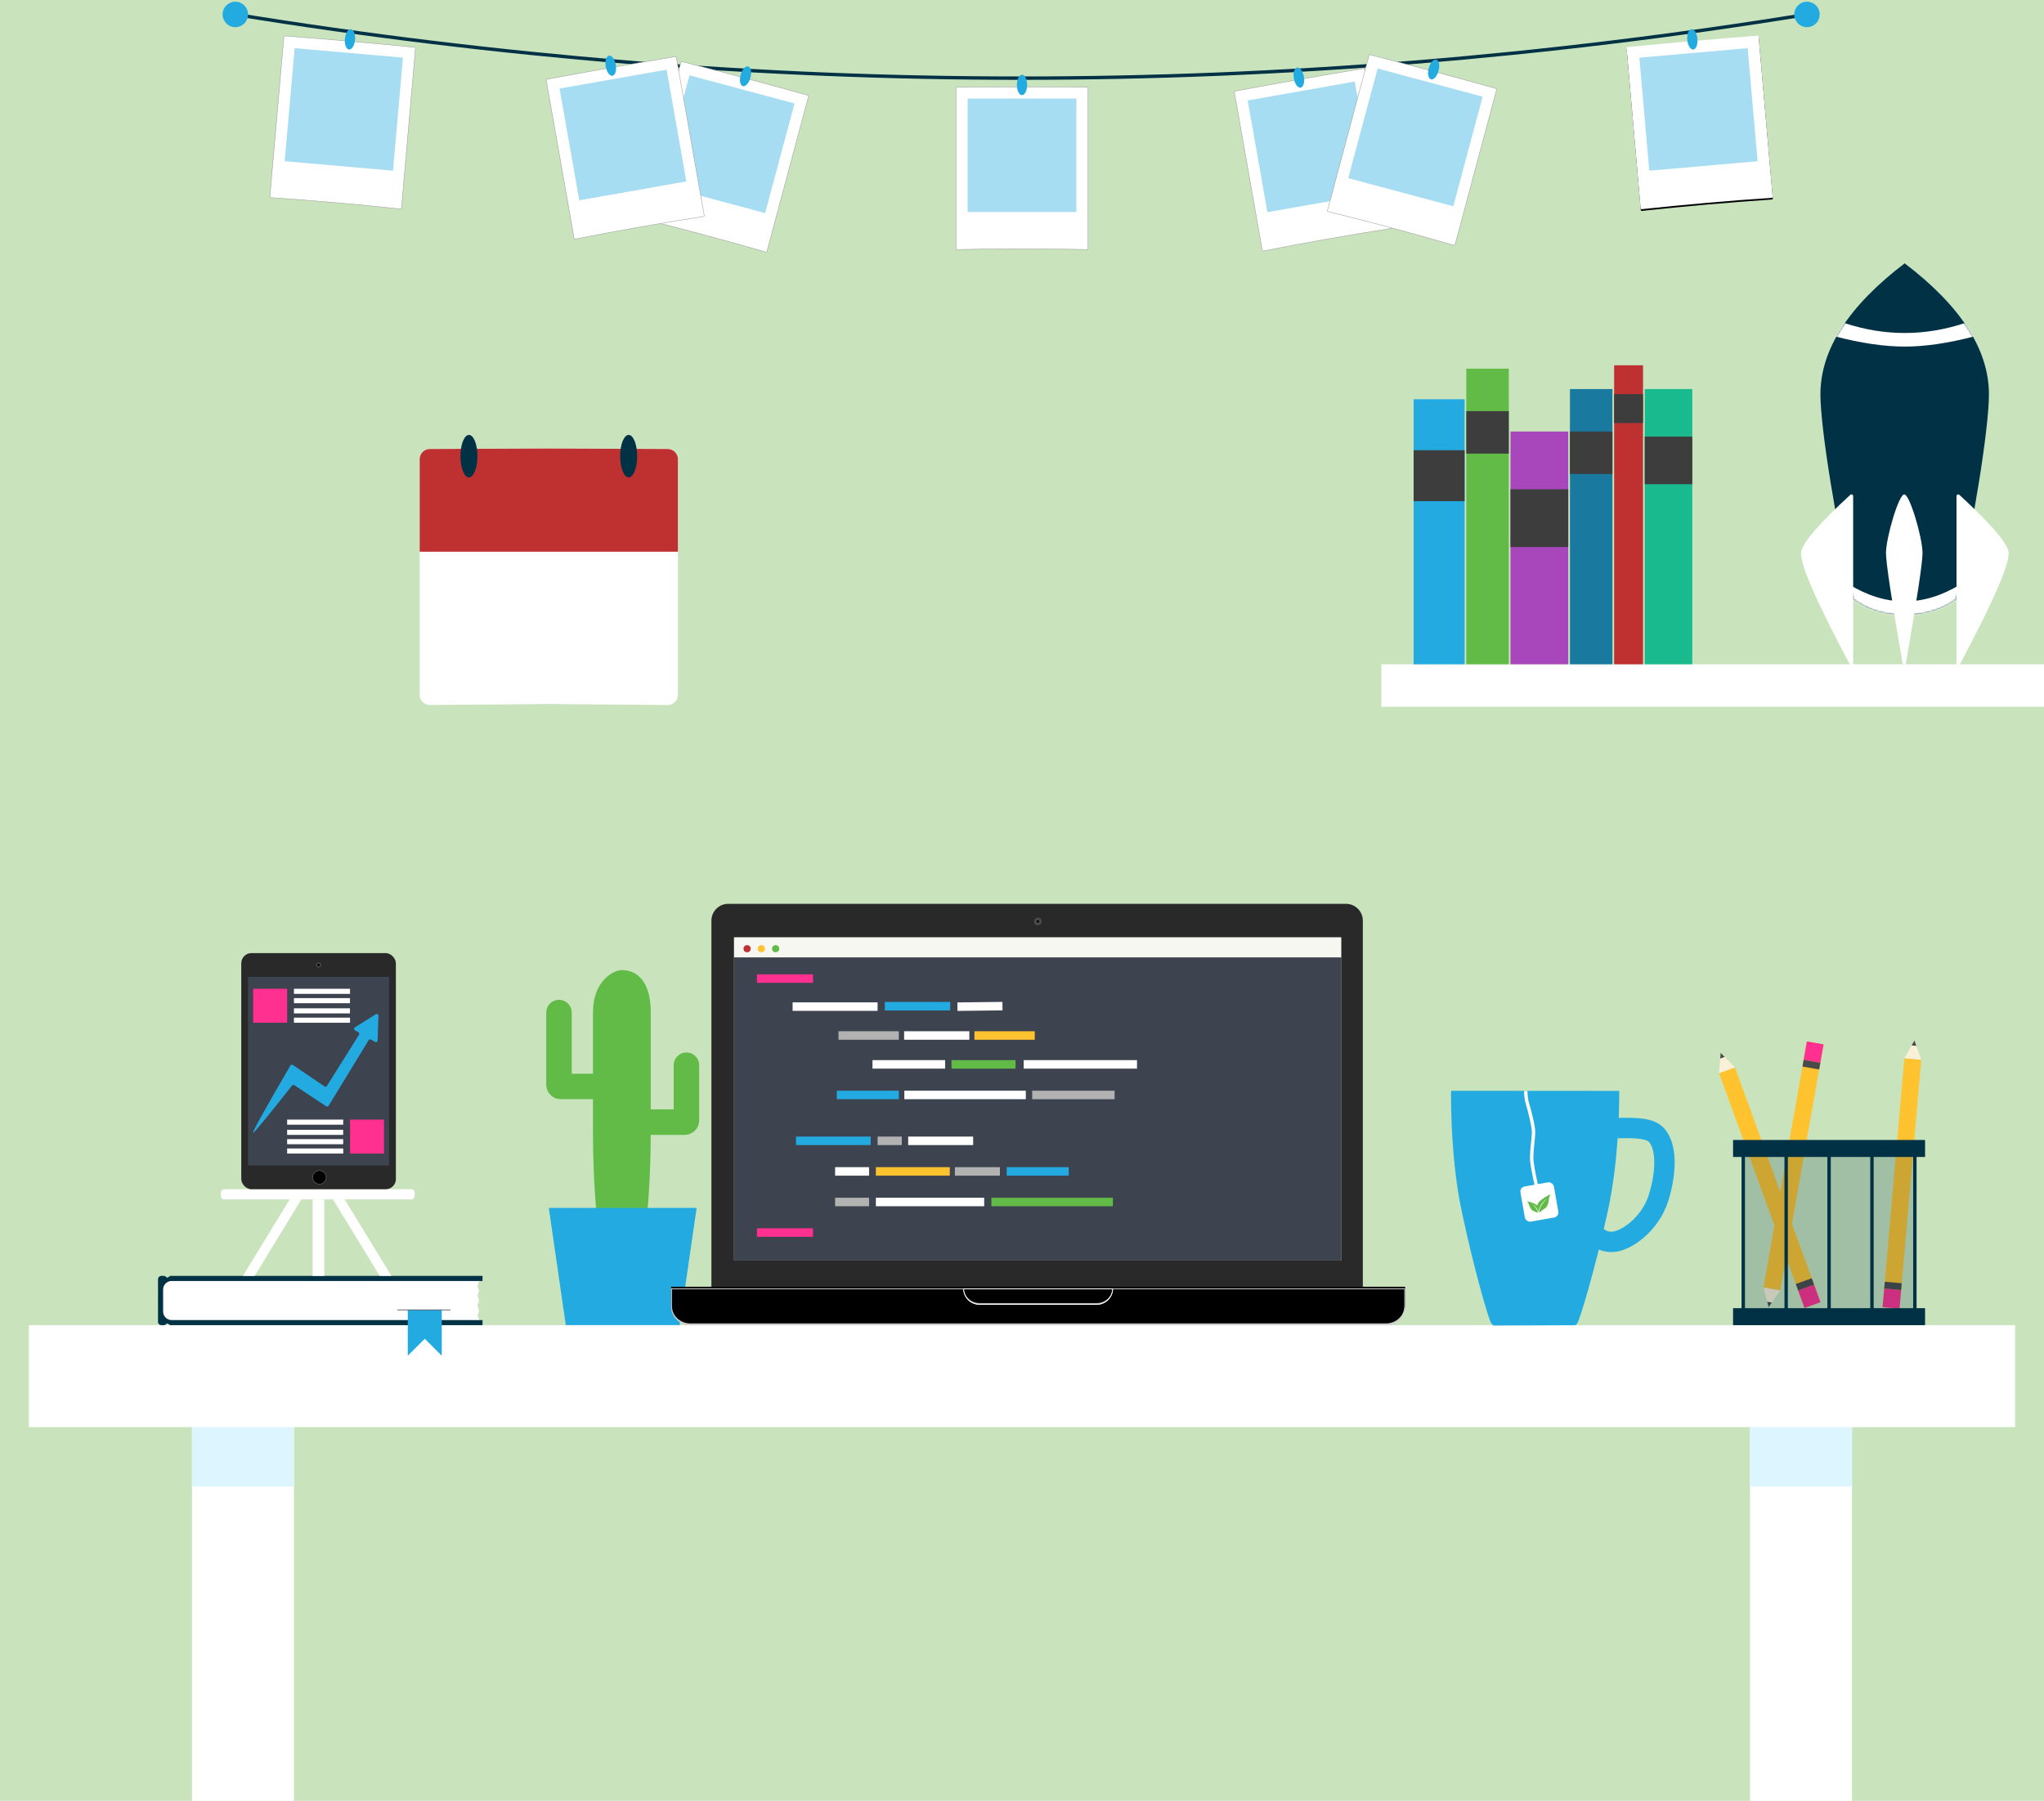 <?xml version="1.0" encoding="UTF-8"?>
<svg width="1203px" height="1060px" viewBox="0 0 1203 1060" version="1.1" xmlns="http://www.w3.org/2000/svg" xmlns:xlink="http://www.w3.org/1999/xlink">
    <!-- Generator: Sketch 52.5 (67469) - http://www.bohemiancoding.com/sketch -->
    <title>Top</title>
    <desc>Created with Sketch.</desc>
    <defs>
        <path d="M0.594,7.192 C13.396,7.064 26.198,7 39,7 C51.802,7 64.604,7.064 77.406,7.192 L77.406,7.192 C77.735,7.196 78,7.463 78,7.792 L78,102.388 C78,102.719 77.731,102.988 77.4,102.988 C77.396,102.988 77.392,102.988 77.388,102.988 C64.592,102.731 51.796,102.603 39,102.603 C26.204,102.603 13.408,102.731 0.612,102.988 L0.612,102.988 C0.281,102.994 0.007,102.731 0,102.4 C4.00850469e-05,102.396 4.90371755e-19,102.392 0,102.388 L3.72384704e-05,7.792 C3.72384704e-05,7.463 0.265,7.196 0.594,7.192 Z" id="path-1"></path>
        <filter x="-2.6%" y="-1.0%" width="105.1%" height="104.2%" filterUnits="objectBoundingBox" id="filter-2">
            <feMorphology radius="0.5" operator="erode" in="SourceAlpha" result="shadowSpreadOuter1"></feMorphology>
            <feOffset dx="0" dy="1" in="shadowSpreadOuter1" result="shadowOffsetOuter1"></feOffset>
            <feGaussianBlur stdDeviation="1" in="shadowOffsetOuter1" result="shadowBlurOuter1"></feGaussianBlur>
            <feColorMatrix values="0 0 0 0 0.297   0 0 0 0 0.297   0 0 0 0 0.297  0 0 0 0.5 0" type="matrix" in="shadowBlurOuter1"></feColorMatrix>
        </filter>
        <path d="M80.269,197.778 C80.372,197.303 80.449,196.957 80.5,196.739 C90.218,155.225 99.586,97.359 99.586,77.125 C99.586,50.869 83.057,25.16 50,-2.13162821e-13 C16.943,25.16 0.414,50.869 0.414,77.125 C0.414,97.359 9.942,155.225 19.66,196.739 C19.717,196.984 19.804,197.33 19.919,197.778 C28.248,203.956 38.275,207.03 50,207 C61.725,206.97 71.815,203.895 80.269,197.778 Z" id="path-3"></path>
        <circle id="path-5" cx="61.5" cy="93.5" r="20.5"></circle>
        <mask id="mask-6" maskContentUnits="userSpaceOnUse" maskUnits="objectBoundingBox" x="0" y="0" width="41" height="41" fill="white">
            <use xlink:href="#path-5"></use>
        </mask>
        <mask id="mask-7" maskContentUnits="userSpaceOnUse" maskUnits="objectBoundingBox" x="-2" y="-2" width="45" height="45">
            <rect x="39" y="71" width="45" height="45" fill="white"></rect>
            <use xlink:href="#path-5" fill="black"></use>
        </mask>
        <circle id="path-8" cx="58" cy="132" r="4"></circle>
        <filter x="-7.5%" y="-7.5%" width="115.0%" height="115.0%" filterUnits="objectBoundingBox" id="filter-9">
            <feGaussianBlur stdDeviation="0.5" in="SourceAlpha" result="shadowBlurInner1"></feGaussianBlur>
            <feOffset dx="0" dy="0" in="shadowBlurInner1" result="shadowOffsetInner1"></feOffset>
            <feComposite in="shadowOffsetInner1" in2="SourceAlpha" operator="arithmetic" k2="-1" k3="1" result="shadowInnerInner1"></feComposite>
            <feColorMatrix values="0 0 0 0 0.608   0 0 0 0 0.608   0 0 0 0 0.608  0 0 0 1 0" type="matrix" in="shadowInnerInner1"></feColorMatrix>
        </filter>
        <path d="M0,226.383 L432,226.383 L432,236.75 C432,242.963 426.963,248 420.75,248 L11.25,248 C5.037,248 2.53725481e-15,242.963 1.77635684e-15,236.75 L0,226.383 Z" id="path-10"></path>
        <filter x="-0.3%" y="-6.9%" width="100.7%" height="113.9%" filterUnits="objectBoundingBox" id="filter-11">
            <feMorphology radius="1" operator="erode" in="SourceAlpha" result="shadowSpreadInner1"></feMorphology>
            <feGaussianBlur stdDeviation="0.5" in="shadowSpreadInner1" result="shadowBlurInner1"></feGaussianBlur>
            <feOffset dx="0" dy="-1" in="shadowBlurInner1" result="shadowOffsetInner1"></feOffset>
            <feComposite in="shadowOffsetInner1" in2="SourceAlpha" operator="arithmetic" k2="-1" k3="1" result="shadowInnerInner1"></feComposite>
            <feColorMatrix values="0 0 0 0 0.77   0 0 0 0 0.77   0 0 0 0 0.77  0 0 0 1 0" type="matrix" in="shadowInnerInner1"></feColorMatrix>
        </filter>
        <path d="M171.9,226.383 L260.1,226.383 L260.1,226.383 C260.1,231.689 255.798,235.99 250.492,235.99 L181.508,235.99 C176.202,235.99 171.9,231.689 171.9,226.383 Z" id="path-12"></path>
        <filter x="-1.7%" y="-15.6%" width="103.4%" height="131.2%" filterUnits="objectBoundingBox" id="filter-13">
            <feGaussianBlur stdDeviation="1" in="SourceAlpha" result="shadowBlurInner1"></feGaussianBlur>
            <feOffset dx="0" dy="-1" in="shadowBlurInner1" result="shadowOffsetInner1"></feOffset>
            <feComposite in="shadowOffsetInner1" in2="SourceAlpha" operator="arithmetic" k2="-1" k3="1" result="shadowInnerInner1"></feComposite>
            <feColorMatrix values="0 0 0 0 0.294   0 0 0 0 0.294   0 0 0 0 0.294  0 0 0 0.5 0" type="matrix" in="shadowInnerInner1"></feColorMatrix>
        </filter>
        <path d="M73.28,138.038 C73.701,137.585 74.016,137.243 74.224,137.011 C75.795,135.261 85.017,104.089 92.272,70.927 C98.491,42.499 99,12.344 99,1 C99,0.8 98.983,0.503 98.95,0.109 L0.059,0.038 C0.02,0.463 2.75690581e-12,0.783 2.75690581e-12,1 C2.75690581e-12,12.338 0.29,42.468 6.276,70.882 C13.266,104.06 22.204,135.26 23.776,137.011 C24.023,137.286 24.398,137.692 24.9,138.229 L73.28,138.038 Z" id="path-14"></path>
    </defs>
    <g id="Welcome" stroke="none" stroke-width="1" fill="none" fill-rule="evenodd">
        <g id="Total" transform="translate(-119, -380)">
            <g id="Top" transform="translate(119, 380)">
                <rect id="Background" fill="#C9E4BD" fill-rule="nonzero" x="0" y="0" width="1203" height="1060"></rect>
                <g id="Cactus" transform="translate(323, 571)" fill-rule="nonzero">
                    <path d="M55.111,165.877 C58.134,147.644 60,122.616 60,95 C60,67.11 60,48 60,25 C60,2 47.694,4.26325641e-14 43,4.26325641e-14 C38.306,4.26325641e-14 26,6 26,25 C26,44 26,67.11 26,95 C26,122.616 27.866,147.644 30.889,165.877 C33.972,184.472 52.028,184.472 55.111,165.877 Z" id="Oval" fill="#61BB46"></path>
                    <path d="M6,25 L6,67.495 C6,68.047 6.448,68.495 7,68.495 L41,68.495" id="Line-2" stroke="#61BB46" stroke-width="15" stroke-linecap="round"></path>
                    <path d="M54,56 L54,88.495 C54,89.047 54.448,89.495 55,89.495 L81,89.495" id="Line-2" stroke="#61BB46" stroke-width="15" stroke-linecap="round" transform="translate(67.5, 72.748) scale(-1, 1) translate(-67.5, -72.748) "></path>
                    <polygon id="Rectangle" fill="#23ABE1" points="0 140 87 140 77 209 10 209"></polygon>
                </g>
                <g id="Photo-Collection" transform="translate(131, 1)">
                    <g id="Clothesline" fill-rule="nonzero">
                        <path d="M7.5,7.5 C161.667,32.5 315.833,45 470,45 C624.167,45 778.333,32.5 932.5,7.5" id="Line-9" stroke="#003145" stroke-width="2" stroke-linecap="square"></path>
                        <circle id="Oval" fill="#23ABE1" cx="7.5" cy="7.5" r="7.5"></circle>
                        <circle id="Oval" fill="#23ABE1" cx="932.5" cy="7.5" r="7.5"></circle>
                    </g>
                    <g id="Photo" transform="translate(869, 67.5) rotate(-5) translate(-869, -67.5) translate(830, 16)">
                        <g id="Rectangle">
                            <use fill="black" fill-opacity="1" filter="url(#filter-2)" xlink:href="#path-1"></use>
                            <use fill="#FFFFFF" fill-rule="evenodd" xlink:href="#path-1"></use>
                        </g>
                        <rect id="Rectangle" fill-opacity="0.4" fill="#23ABE1" fill-rule="nonzero" x="7" y="14" width="64" height="66.8"></rect>
                        <ellipse id="Oval" fill="#23ABE1" fill-rule="nonzero" cx="39" cy="6" rx="3" ry="6"></ellipse>
                    </g>
                    <g id="Photo" transform="translate(431.5, 43)">
                        <path d="M0.595,7.317 C0.335,7.32 0.125,7.532 0.125,7.792 L0.125,102.388 C0.125,102.393 0.125,102.393 0.125,102.397 C0.13,102.66 0.347,102.868 0.609,102.863 C13.406,102.606 26.203,102.478 39,102.478 C51.797,102.478 64.594,102.606 77.39,102.863 C77.395,102.863 77.395,102.863 77.4,102.863 C77.662,102.863 77.875,102.65 77.875,102.388 L77.875,7.792 C77.875,7.532 77.665,7.32 77.405,7.317 C64.603,7.189 51.802,7.125 39,7.125 C26.198,7.125 13.397,7.189 0.595,7.317 Z" id="Rectangle" stroke="#979797" stroke-width="0.25" fill="#FFFFFF"></path>
                        <rect id="Rectangle" fill-opacity="0.4" fill="#23ABE1" fill-rule="nonzero" x="7" y="14" width="64" height="66.8"></rect>
                        <ellipse id="Oval" fill="#23ABE1" fill-rule="nonzero" cx="39" cy="6" rx="3" ry="6"></ellipse>
                    </g>
                    <g id="Photo" transform="translate(641.35, 89.49) rotate(-10) translate(-641.35, -89.49) translate(602.35, 37.99)">
                        <path d="M0.595,7.317 C0.335,7.32 0.125,7.532 0.125,7.792 L0.125,102.388 C0.125,102.393 0.125,102.393 0.125,102.397 C0.13,102.66 0.347,102.868 0.609,102.863 C13.406,102.606 26.203,102.478 39,102.478 C51.797,102.478 64.594,102.606 77.39,102.863 C77.395,102.863 77.395,102.863 77.4,102.863 C77.662,102.863 77.875,102.65 77.875,102.388 L77.875,7.792 C77.875,7.532 77.665,7.32 77.405,7.317 C64.603,7.189 51.802,7.125 39,7.125 C26.198,7.125 13.397,7.189 0.595,7.317 Z" id="Rectangle" stroke="#979797" stroke-width="0.25" fill="#FFFFFF"></path>
                        <rect id="Rectangle" fill-opacity="0.4" fill="#23ABE1" fill-rule="nonzero" x="7" y="14" width="64" height="66.8"></rect>
                        <ellipse id="Oval" fill="#23ABE1" fill-rule="nonzero" cx="39" cy="6" rx="3" ry="6"></ellipse>
                    </g>
                    <g id="Photo" transform="translate(701, 83.839) rotate(15) translate(-701, -83.839) translate(662, 32.339)">
                        <path d="M0.595,7.317 C0.335,7.32 0.125,7.532 0.125,7.792 L0.125,102.388 C0.125,102.393 0.125,102.393 0.125,102.397 C0.13,102.66 0.347,102.868 0.609,102.863 C13.406,102.606 26.203,102.478 39,102.478 C51.797,102.478 64.594,102.606 77.39,102.863 C77.395,102.863 77.395,102.863 77.4,102.863 C77.662,102.863 77.875,102.65 77.875,102.388 L77.875,7.792 C77.875,7.532 77.665,7.32 77.405,7.317 C64.603,7.189 51.802,7.125 39,7.125 C26.198,7.125 13.397,7.189 0.595,7.317 Z" id="Rectangle" stroke="#979797" stroke-width="0.25" fill="#FFFFFF"></path>
                        <rect id="Rectangle" fill-opacity="0.4" fill="#23ABE1" fill-rule="nonzero" x="7" y="14" width="64" height="66.8"></rect>
                        <ellipse id="Oval" fill="#23ABE1" fill-rule="nonzero" cx="39" cy="6" rx="3" ry="6"></ellipse>
                    </g>
                    <g id="Photo" transform="translate(296, 87.839) rotate(15) translate(-296, -87.839) translate(257, 36.339)">
                        <path d="M0.595,7.317 C0.335,7.32 0.125,7.532 0.125,7.792 L0.125,102.388 C0.125,102.393 0.125,102.393 0.125,102.397 C0.13,102.66 0.347,102.868 0.609,102.863 C13.406,102.606 26.203,102.478 39,102.478 C51.797,102.478 64.594,102.606 77.39,102.863 C77.395,102.863 77.395,102.863 77.4,102.863 C77.662,102.863 77.875,102.65 77.875,102.388 L77.875,7.792 C77.875,7.532 77.665,7.32 77.405,7.317 C64.603,7.189 51.802,7.125 39,7.125 C26.198,7.125 13.397,7.189 0.595,7.317 Z" id="Rectangle" stroke="#979797" stroke-width="0.25" fill="#FFFFFF"></path>
                        <rect id="Rectangle" fill-opacity="0.4" fill="#23ABE1" fill-rule="nonzero" x="7" y="14" width="64" height="66.8"></rect>
                        <ellipse id="Oval" fill="#23ABE1" fill-rule="nonzero" cx="39" cy="6" rx="3" ry="6"></ellipse>
                    </g>
                    <g id="Photo" transform="translate(236.35, 82.49) rotate(-10) translate(-236.35, -82.49) translate(197.35, 30.99)">
                        <path d="M0.595,7.317 C0.335,7.32 0.125,7.532 0.125,7.792 L0.125,102.388 C0.125,102.393 0.125,102.393 0.125,102.397 C0.13,102.66 0.347,102.868 0.609,102.863 C13.406,102.606 26.203,102.478 39,102.478 C51.797,102.478 64.594,102.606 77.39,102.863 C77.395,102.863 77.395,102.863 77.4,102.863 C77.662,102.863 77.875,102.65 77.875,102.388 L77.875,7.792 C77.875,7.532 77.665,7.32 77.405,7.317 C64.603,7.189 51.802,7.125 39,7.125 C26.198,7.125 13.397,7.189 0.595,7.317 Z" id="Rectangle" stroke="#979797" stroke-width="0.25" fill="#FFFFFF"></path>
                        <rect id="Rectangle" fill-opacity="0.4" fill="#23ABE1" fill-rule="nonzero" x="7" y="14" width="64" height="66.8"></rect>
                        <ellipse id="Oval" fill="#23ABE1" fill-rule="nonzero" cx="39" cy="6" rx="3" ry="6"></ellipse>
                    </g>
                    <g id="Photo" transform="translate(71, 67.5) rotate(5) translate(-71, -67.5) translate(32, 16)">
                        <path d="M0.595,7.317 C0.335,7.32 0.125,7.532 0.125,7.792 L0.125,102.388 C0.125,102.393 0.125,102.393 0.125,102.397 C0.13,102.66 0.347,102.868 0.609,102.863 C13.406,102.606 26.203,102.478 39,102.478 C51.797,102.478 64.594,102.606 77.39,102.863 C77.395,102.863 77.395,102.863 77.4,102.863 C77.662,102.863 77.875,102.65 77.875,102.388 L77.875,7.792 C77.875,7.532 77.665,7.32 77.405,7.317 C64.603,7.189 51.802,7.125 39,7.125 C26.198,7.125 13.397,7.189 0.595,7.317 Z" id="Rectangle" stroke="#979797" stroke-width="0.25" fill="#FFFFFF"></path>
                        <rect id="Rectangle" fill-opacity="0.4" fill="#23ABE1" fill-rule="nonzero" x="7" y="14" width="64" height="66.8"></rect>
                        <ellipse id="Oval" fill="#23ABE1" fill-rule="nonzero" cx="39" cy="6" rx="3" ry="6"></ellipse>
                    </g>
                </g>
                <g id="Desk" transform="translate(17, 780)" fill-rule="nonzero">
                    <rect id="Rectangle" fill="#FFFFFF" x="0" y="0" width="1169" height="60"></rect>
                    <rect id="Rectangle" fill="#FFFFFF" x="96" y="58" width="60" height="222"></rect>
                    <rect id="Rectangle" fill="#FFFFFF" x="1013" y="58" width="60" height="222"></rect>
                    <rect id="Rectangle" fill="#DDF5FF" x="1013" y="60" width="60" height="35"></rect>
                    <rect id="Rectangle" fill="#DDF5FF" x="96" y="60" width="60" height="35"></rect>
                </g>
                <g id="Shelf-Collection" transform="translate(813, 155)">
                    <rect id="Shelf" fill="#FFFFFF" fill-rule="nonzero" x="0" y="236" width="390" height="25"></rect>
                    <g id="Book-1" transform="translate(19, 80)" fill-rule="nonzero">
                        <rect id="Rectangle" fill="#23ABE1" x="0" y="0" width="30" height="156"></rect>
                        <rect id="Rectangle" fill="#3D3D3D" style="mix-blend-mode: darken;" x="0" y="30" width="30" height="30"></rect>
                    </g>
                    <g id="Book-3" transform="translate(76, 99)" fill-rule="nonzero">
                        <rect id="Rectangle" fill="#A846BB" x="0" y="0" width="34" height="137"></rect>
                        <rect id="Rectangle" fill="#3D3D3D" style="mix-blend-mode: darken;" x="0" y="34" width="34" height="34"></rect>
                    </g>
                    <g id="Book-2" transform="translate(50, 62)" fill-rule="nonzero">
                        <rect id="Rectangle" fill="#61BB46" x="0" y="0" width="25" height="174"></rect>
                        <rect id="Rectangle" fill="#3D3D3D" style="mix-blend-mode: darken;" x="0" y="25" width="25" height="25"></rect>
                    </g>
                    <g id="Book-5" transform="translate(137, 60)" fill-rule="nonzero">
                        <rect id="Rectangle" fill="#BF3131" x="0" y="0" width="17" height="176"></rect>
                        <rect id="Rectangle" fill="#3D3D3D" style="mix-blend-mode: darken;" x="0" y="17" width="17" height="17"></rect>
                    </g>
                    <g id="Book-4" transform="translate(111, 74)" fill-rule="nonzero">
                        <rect id="Rectangle" fill="#19799F" x="0" y="0" width="25" height="162"></rect>
                        <rect id="Rectangle" fill="#3D3D3D" style="mix-blend-mode: darken;" x="0" y="25" width="25" height="25"></rect>
                    </g>
                    <g id="Book-6" transform="translate(155, 74)" fill-rule="nonzero">
                        <rect id="Rectangle" fill="#1ABA8F" x="0" y="0" width="28" height="162"></rect>
                        <rect id="Rectangle" fill="#3D3D3D" style="mix-blend-mode: darken;" x="0" y="28" width="28" height="28"></rect>
                    </g>
                    <g id="Model-Rocket" transform="translate(247, 0)">
                        <g id="Body-of-Rocket" transform="translate(11, 0)">
                            <mask id="mask-4" fill="white">
                                <use xlink:href="#path-3"></use>
                            </mask>
                            <use id="Mask" fill="#003145" fill-rule="nonzero" xlink:href="#path-3"></use>
                            <path d="M14.125,35 C26.083,39 38.042,41 50,41 C61.958,41 73.917,39 85.875,35 L91,43 C75.625,47 61.958,49 50,49 C38.042,49 24.375,47 9,43 L14.125,35 Z" id="Rectangle" fill="#FFFFFF" fill-rule="nonzero" mask="url(#mask-4)"></path>
                            <path d="M17.25,189 C28.167,195.667 39.083,199 50,199 C60.917,199 71.833,195.667 82.75,189 L82.75,211 C71.833,211 60.917,211 50,211 C39.083,211 28.167,211 17.25,211 L17.25,189 Z" id="Rectangle" fill="#FFFFFF" fill-rule="nonzero" mask="url(#mask-4)"></path>
                        </g>
                        <g id="Oval" stroke-linecap="round" stroke-dasharray="5" fill-rule="nonzero" stroke="#FFFFFF">
                            <use mask="url(#mask-6)" stroke-width="6" fill="#D8D8D8" xlink:href="#path-5"></use>
                            <use mask="url(#mask-7)" stroke-width="4" xlink:href="#path-5"></use>
                        </g>
                        <path d="M0.176,169.256 C1.792,163.438 11.4,152.441 28.999,136.264 L28.999,136.264 C29.406,135.89 30.039,135.917 30.412,136.323 C30.582,136.508 30.676,136.749 30.676,137 L30.676,235.741 C30.676,236.293 30.228,236.74 29.676,236.74 C29.307,236.74 28.968,236.537 28.794,236.211 C8.097,197.4 -1.442,175.082 0.176,169.256 Z" id="Rectangle" fill="#FFFFFF" fill-rule="nonzero"></path>
                        <path d="M91.676,169.256 C93.292,163.438 102.9,152.441 120.499,136.264 L120.499,136.264 C120.906,135.89 121.539,135.917 121.912,136.323 C122.082,136.508 122.176,136.749 122.176,137 L122.176,235.741 C122.176,236.293 121.728,236.74 121.176,236.74 C120.807,236.74 120.468,236.537 120.294,236.211 C99.597,197.4 90.058,175.082 91.676,169.256 Z" id="Rectangle" fill="#FFFFFF" fill-rule="nonzero" transform="translate(106.838, 186.37) scale(-1, 1) translate(-106.838, -186.37) "></path>
                        <path d="M50,170.527 C50,161.527 57.5,136 60.75,136 C64,136 71.5,161.527 71.5,170.527 C71.5,176.245 68.245,197.852 61.735,235.346 L61.735,235.346 C61.641,235.89 61.123,236.255 60.579,236.16 C60.163,236.088 59.837,235.762 59.765,235.346 C53.255,197.852 50,176.245 50,170.527 Z" id="Rectangle" fill="#FFFFFF" fill-rule="nonzero" transform="translate(60.75, 186.088) scale(-1, 1) translate(-60.75, -186.088) "></path>
                    </g>
                </g>
                <g id="Pencils" transform="translate(1008, 612)" fill-rule="nonzero">
                    <g id="Pencil" transform="translate(31.718, 81.946) rotate(-20) translate(-31.718, -81.946) translate(26.718, 2.946)">
                        <polygon id="Triangle" fill="#FAF0D7" points="5 0 10 11 0 11"></polygon>
                        <polygon id="Triangle" fill="#4A4A4A" points="5 -2.13162821e-13 6.378 3.05 3.606 3.05"></polygon>
                        <rect id="Rectangle" fill="#FFC330" x="0" y="11" width="10" height="147"></rect>
                        <rect id="Rectangle" fill="#FF3090" x="0" y="147" width="10" height="11"></rect>
                        <rect id="Rectangle" fill="#4A4A4A" x="0" y="143" width="10" height="4"></rect>
                    </g>
                    <g id="Pencil" transform="translate(111.866, 79.135) rotate(5) translate(-111.866, -79.135) translate(106.866, 0.135)">
                        <polygon id="Triangle" fill="#FAF0D7" points="5 0 10 11 0 11"></polygon>
                        <polygon id="Triangle" fill="#4A4A4A" points="5 -2.13162821e-13 6.378 3.05 3.606 3.05"></polygon>
                        <rect id="Rectangle" fill="#FFC330" x="0" y="11" width="10" height="147"></rect>
                        <rect id="Rectangle" fill="#FF3090" x="0" y="147" width="10" height="11"></rect>
                        <rect id="Rectangle" fill="#4A4A4A" x="0" y="143" width="10" height="4"></rect>
                    </g>
                    <g id="Pencil" transform="translate(46.642, 79.668) scale(1, -1) rotate(-10) translate(-46.642, -79.668) translate(41.642, 0.668)">
                        <polygon id="Triangle" fill="#FAF0D7" points="5 0 10 11 0 11"></polygon>
                        <polygon id="Triangle" fill="#4A4A4A" points="5 -2.13162821e-13 6.378 3.05 3.606 3.05"></polygon>
                        <rect id="Rectangle" fill="#FFC330" x="0" y="11" width="10" height="147"></rect>
                        <rect id="Rectangle" fill="#FF3090" x="0" y="147" width="10" height="11"></rect>
                        <rect id="Rectangle" fill="#4A4A4A" x="0" y="143" width="10" height="4"></rect>
                    </g>
                    <rect id="Rectangle" fill="#003145" x="12" y="158" width="113" height="10"></rect>
                    <rect id="Rectangle" fill="#003145" x="12" y="59" width="113" height="10"></rect>
                    <rect id="Rectangle" stroke="#003145" stroke-width="2" fill-opacity="0.2" fill="#003145" x="18" y="65" width="101" height="97"></rect>
                    <path d="M93.75,65.5 L93.75,163" id="Line-3" stroke="#003145" stroke-width="2" stroke-linecap="square"></path>
                    <path d="M43.25,64.5 L43.25,162" id="Line-3" stroke="#003145" stroke-width="2" stroke-linecap="square"></path>
                    <path d="M68.5,65.5 L68.5,163" id="Line-3" stroke="#003145" stroke-width="2" stroke-linecap="square"></path>
                </g>
                <g id="Notebook" transform="translate(93, 751)" fill-rule="nonzero">
                    <path d="M2,-1.37196432e-05 L3.597,-1.76407405e-05 C3.848,-1.7626923e-05 4.091,0.095 4.275,0.265 C4.806,0.755 5.214,1 5.5,1 C5.786,1 6.194,0.755 6.725,0.265 L6.725,0.265 C6.91,0.095 7.152,-1.38295583e-05 7.404,-1.38295583e-05 L190.75,-2.74392234e-05 C190.888,-2.74392234e-05 191,0.112 191,0.25 C191,0.25 191,0.25 191,0.25 L191,2.75 C191,2.888 190.888,3 190.75,3 L188,3 L188,26 L190.75,25.998 C190.888,25.998 191,26.11 191,26.248 C191,26.248 191,26.248 191,26.248 L191,28.75 C191,28.888 190.888,29 190.75,29 C190.75,29 190.75,29 190.75,29 L7.4,29 C7.148,29 6.905,28.905 6.72,28.734 C6.192,28.245 5.785,28 5.5,28 C5.215,28 4.806,28.245 4.275,28.735 L4.275,28.735 C4.091,28.905 3.849,29 3.597,29 L2,29 C0.895,29 5.98732728e-08,28.105 -1.30451205e-12,27 C-1.30628841e-12,27 -1.30739863e-12,27 -1.30739863e-12,27 L-1.30695454e-12,2 C-1.30708982e-12,0.895 0.895,-1.37196432e-05 2,-1.37196432e-05 C2,-1.37196432e-05 2,-1.37196432e-05 2,-1.37196432e-05 Z" id="Rectangle" fill="#003145"></path>
                    <path d="M8,3 L188.653,3 C188.791,3 188.903,3.112 188.903,3.25 C188.903,3.277 188.899,3.304 188.89,3.329 L188,6 L189,8.75 L188,11.5 L189,14.5 L188,17.5 L189,20.5 L188,23.25 L188.878,25.665 C188.925,25.794 188.858,25.938 188.729,25.985 C188.701,25.995 188.672,26 188.643,26 L8,26 C5.239,26 3,23.761 3,21 L3,8 C3,5.239 5.239,3 8,3 Z" id="Rectangle" fill="#FFFFFF"></path>
                    <polygon id="Rectangle" fill="#23ABE1" points="147 20 167 20 167 47 157 37 147 47"></polygon>
                    <path d="M141,20 L172,20" id="Line-14" stroke="#4A4A4A" stroke-width="0.4" stroke-linecap="square"></path>
                </g>
                <g id="IPad-Mini" transform="translate(130, 561)">
                    <g id="IPad-holder" transform="translate(0, 139)" fill="#FFFFFF" fill-rule="nonzero">
                        <polygon id="Rectangle" points="40.474 6 47.342 6 19.868 51 13 51"></polygon>
                        <path d="M114,2 L114,4 C114,5.105 113.105,6 112,6 L2,6 C0.895,6 1.3527075e-16,5.105 0,4 L0,2 C-1.3527075e-16,0.895 0.895,2.02906125e-16 2,0 L112,0 C113.105,-2.02906125e-16 114,0.895 114,2 Z" id="Rectangle"></path>
                        <polygon id="Rectangle" points="72.868 6 100.342 51 93.474 51 66 6"></polygon>
                        <polygon id="Rectangle" points="60.868 6 60.868 51 54 51 54 6"></polygon>
                    </g>
                    <rect id="Rectangle" fill="#292929" fill-rule="nonzero" x="12" y="0" width="91" height="139" rx="6"></rect>
                    <rect id="Rectangle" fill="#3E444F" fill-rule="nonzero" x="16" y="14" width="83" height="111"></rect>
                    <ellipse id="Oval-3" stroke="#4A4A4A" stroke-width="0.75" fill="#000000" cx="57.5" cy="7.001" rx="1.125" ry="1.126"></ellipse>
                    <g id="Oval" fill-rule="nonzero">
                        <use fill="#292929" xlink:href="#path-8"></use>
                        <use fill="black" fill-opacity="1" filter="url(#filter-9)" xlink:href="#path-8"></use>
                        <use stroke="#979797" stroke-width="0.2" xlink:href="#path-8"></use>
                    </g>
                    <g id="IPad-Info" transform="translate(18, 20)" fill-rule="nonzero">
                        <rect id="Rectangle" fill="#FF3090" x="1" y="1" width="20" height="20"></rect>
                        <rect id="Rectangle" fill="#FFFFFF" x="25" y="1" width="33" height="3"></rect>
                        <rect id="Rectangle" fill="#FFFFFF" x="25" y="6.5" width="32.969" height="3"></rect>
                        <rect id="Rectangle" fill="#FFFFFF" x="25" y="12.5" width="32.969" height="3"></rect>
                        <rect id="Rectangle" fill="#FFFFFF" x="25" y="18" width="33" height="3"></rect>
                        <rect id="Rectangle" fill="#FF3090" x="58" y="78" width="20" height="20"></rect>
                        <rect id="Rectangle" fill="#FFFFFF" x="21" y="78" width="33" height="3"></rect>
                        <rect id="Rectangle" fill="#FFFFFF" x="21" y="84" width="32.969" height="3"></rect>
                        <rect id="Rectangle" fill="#FFFFFF" x="21" y="89.5" width="32.969" height="3"></rect>
                        <rect id="Rectangle" fill="#FFFFFF" x="21" y="95" width="33" height="3"></rect>
                        <path d="M52.536,4.86 L59.373,17.729 C59.632,18.216 59.446,18.822 58.959,19.081 C58.814,19.158 58.653,19.198 58.49,19.198 L55.727,19.198 C55.184,19.198 54.741,19.631 54.727,20.173 L53.623,65.413 C53.609,65.965 53.151,66.402 52.599,66.388 C52.587,66.388 52.575,66.388 52.563,66.387 L30.082,65.024 C29.563,64.992 29.107,65.364 29.032,65.878 C25.644,89.217 23.654,101.058 23.062,101.4 C22.47,101.742 22.214,86.657 22.295,56.147 L22.295,56.147 C22.297,55.594 22.745,55.148 23.298,55.149 C23.321,55.149 23.343,55.15 23.366,55.152 L45.857,56.758 C46.408,56.797 46.886,56.383 46.926,55.832 C46.927,55.82 46.927,55.808 46.928,55.797 L48.218,20.234 C48.238,19.682 47.807,19.218 47.255,19.198 C47.243,19.198 47.231,19.198 47.219,19.198 L44.817,19.198 C44.264,19.198 43.817,18.75 43.817,18.198 C43.817,18.034 43.857,17.873 43.934,17.729 L50.77,4.86 C51.029,4.372 51.635,4.187 52.122,4.446 C52.298,4.54 52.443,4.684 52.536,4.86 Z" id="Triangle" fill="#23ABE1" transform="translate(41.217, 52.302) rotate(30) translate(-41.217, -52.302) "></path>
                    </g>
                </g>
                <g id="Computer" transform="translate(395, 532)">
                    <rect id="Rectangle" fill="#3E444F" x="36.983" y="19.666" width="357.437" height="190.305"></rect>
                    <polygon id="Rectangle-23" fill="#F7F7F2" points="33.9 18.015 396 18.015 396 31.525 33.9 31.525"></polygon>
                    <path d="M33.6,0 L397.2,0 C402.668,-3.01417127e-14 407.1,4.432 407.1,9.9 L407.1,226.09 C407.1,231.558 402.668,235.99 397.2,235.99 L33.6,235.99 C28.132,235.99 23.7,231.558 23.7,226.09 L23.7,9.9 C23.7,4.432 28.132,6.33345584e-15 33.6,5.32907052e-15 Z M36.983,19.666 L36.983,209.971 L394.421,209.971 L394.421,19.666 L36.983,19.666 Z" id="Combined-Shape" fill="#292929"></path>
                    <ellipse id="Oval-3" stroke="#4A4A4A" stroke-width="1.5" fill="#000000" cx="215.85" cy="10.358" rx="1.5" ry="1.502"></ellipse>
                    <ellipse id="Oval-4" fill="#BF3131" cx="44.7" cy="26.421" rx="2.1" ry="2.102"></ellipse>
                    <ellipse id="Oval-4" fill="#FFC330" cx="53.1" cy="26.421" rx="2.1" ry="2.102"></ellipse>
                    <ellipse id="Oval-4" fill="#61BB46" cx="61.5" cy="26.421" rx="2.1" ry="2.102"></ellipse>
                    <g id="Rectangle-8">
                        <use fill="#DEDDDE" fill-rule="evenodd" xlink:href="#path-10"></use>
                        <use fill="black" fill-opacity="1" filter="url(#filter-11)" xlink:href="#path-10"></use>
                        <path stroke="#C4C4C4" stroke-width="0.5" d="M0.25,226.633 L0.25,236.75 C0.25,242.825 5.175,247.75 11.25,247.75 L420.75,247.75 C426.825,247.75 431.75,242.825 431.75,236.75 L431.75,226.633 L0.25,226.633 Z" stroke-linejoin="square"></path>
                    </g>
                    <g id="Rectangle-8">
                        <use fill="#AEAEAE" fill-rule="evenodd" xlink:href="#path-12"></use>
                        <use fill="black" fill-opacity="1" filter="url(#filter-13)" xlink:href="#path-12"></use>
                        <path stroke="#FFFFFF" stroke-width="0.5" d="M172.153,226.633 C172.286,231.685 176.423,235.74 181.508,235.74 L250.492,235.74 C255.577,235.74 259.714,231.685 259.847,226.633 L172.153,226.633 Z" stroke-linejoin="square"></path>
                    </g>
                    <g id="CSS" transform="translate(53, 43)" fill-rule="nonzero" stroke-linecap="square" stroke-width="5">
                        <path d="M0,150.5 L28,150.5" id="Line-15" stroke="#FF3090"></path>
                        <g id="Group-5" transform="translate(46, 132)">
                            <path d="M24,0.5 L82.75,0.5" id="Line-15" stroke="#FFFFFF"></path>
                            <path d="M92,0.5 L158.5,0.5" id="Line-15" stroke="#61BB46"></path>
                            <path d="M0,0.5 L15,0.5" id="Line-15" stroke="#B2B2B2"></path>
                        </g>
                        <g id="Group-4" transform="translate(46, 114)">
                            <path d="M24,0.5 L62.5,0.5" id="Line-15" stroke="#FFC330"></path>
                            <path d="M101,0.5 L132.5,0.5" id="Line-15" stroke="#23ABE1"></path>
                            <path d="M0,0.5 L15,0.5" id="Line-15" stroke="#FFFFFF"></path>
                            <path d="M70.5,0.5 L92,0.5" id="Line-15" stroke="#B2B2B2"></path>
                        </g>
                        <g id="Group-2" transform="translate(23, 96)">
                            <path d="M0,0.5 L38.936,0.5" id="Line-15" stroke="#23ABE1"></path>
                            <path d="M48,0.5 L57.25,0.5" id="Line-15" stroke="#B2B2B2"></path>
                            <path d="M66,0.5 L99.25,0.5" id="Line-15" stroke="#FFFFFF"></path>
                        </g>
                        <g id="Group-6" transform="translate(47, 69)">
                            <path d="M0,0.5 L31.5,0.5" id="Line-15" stroke="#23ABE1"></path>
                            <path d="M39.75,0.5 L106.25,0.5" id="Line-15" stroke="#FFFFFF"></path>
                            <path d="M115,0.5 L158.5,0.5" id="Line-15" stroke="#B2B2B2"></path>
                        </g>
                        <g id="Group" transform="translate(68, 51)">
                            <path d="M0,0.5 L37.75,0.5" id="Line-15" stroke="#FFFFFF"></path>
                            <path d="M46.5,0.5 L79.191,0.5" id="Line-15" stroke="#61BB46"></path>
                            <path d="M89,0.5 L150.687,0.5" id="Line-15" stroke="#FFFFFF"></path>
                        </g>
                        <g id="Group-7" transform="translate(48, 34)">
                            <path d="M38.625,0.5 L72,0.5" id="Line-15" stroke="#FFFFFF"></path>
                            <path d="M80,0.5 L110.5,0.5" id="Line-15" stroke="#FFC330"></path>
                            <path d="M0,0.5 L30.5,0.5" id="Line-15" stroke="#B2B2B2"></path>
                        </g>
                        <g id="Group-8" transform="translate(21, 16)">
                            <path d="M0,1.5 L45,1.5" id="Line-15" stroke="#FFFFFF"></path>
                            <path d="M54.25,1.25 L87.75,1.25" id="Line-15" stroke="#23ABE1"></path>
                            <path d="M97,1.5 L118.5,1.25" id="Line-15" stroke="#FFFFFF"></path>
                        </g>
                        <path d="M0,1 L28,1" id="Line-15" stroke="#FF3090"></path>
                    </g>
                </g>
                <g id="Tea-Cup" transform="translate(854, 642)">
                    <g id="Line">
                        <mask id="mask-15" fill="white">
                            <use xlink:href="#path-14"></use>
                        </mask>
                        <use id="Mask" fill="#23ABE1" fill-rule="nonzero" xlink:href="#path-14"></use>
                        <path d="M44,1 C44,2 44.167,3.594 44.5,5.782 C44.59,6.372 47.711,16.293 48.5,23 C48.892,26.332 47.592,32.325 47.478,39.402 C47.436,41.999 48.444,47.865 50.5,57" stroke="#FFFFFF" stroke-width="2" stroke-linecap="square" fill-rule="nonzero" mask="url(#mask-15)"></path>
                    </g>
                    <path d="M81.5,80.663 C84.833,86.221 89.167,89 94.5,89 C102.5,89 116.868,79.142 122,63.5 C125.5,52.832 128.613,33.851 120.5,25.681 C116.055,21.206 103.951,21.989 98,21.989" id="Oval" stroke="#23ABE1" stroke-width="12" fill-rule="nonzero"></path>
                    <rect id="Rectangle" fill="#FFFFFF" fill-rule="nonzero" transform="translate(52, 65.5) rotate(-10) translate(-52, -65.5) " x="42" y="55" width="20" height="21" rx="3"></rect>
                    <g id="Leaves" transform="translate(44, 59)" fill-rule="nonzero">
                        <path d="M10.616,13.191 C11.273,13.2 11.541,12.968 11.709,12.042 C11.972,10.594 13.286,9.449 13.263,7.777 C13.239,6.002 12.624,4.757 11.813,2.656 C11.704,2.374 11.591,1.714 11.473,0.676 C9.854,3.061 8.724,5.278 8.083,7.326 C7.122,10.398 9.236,13.172 10.616,13.191 Z" id="Oval" fill="#61BB46" transform="translate(10.552, 6.933) rotate(30) translate(-10.552, -6.933) "></path>
                        <path d="M4.624,13.622 C5.093,13.629 6.524,10.959 6.506,9.767 C6.486,8.503 6.291,7.6 5.709,6.102 C5.631,5.901 5.544,5.356 5.448,4.466 C3.994,6.247 3.039,7.866 2.585,9.325 C1.903,11.512 3.64,13.606 4.624,13.622 Z" id="Oval" fill="#61BB46" transform="translate(4.468, 9.044) scale(-1, 1) rotate(39) translate(-4.468, -9.044) "></path>
                        <path d="M9.895,12.977 C9.931,12.978 10.056,12.992 10.27,13.019 C9.945,12.322 9.729,11.773 9.621,11.373 C9.435,10.68 9.351,9.803 9.342,9.151 C9.328,8.069 9.584,6.194 10.111,3.526 C9.362,5.809 8.995,7.492 9.009,8.574 C9.018,9.221 9.025,10.094 9.149,10.817 C9.336,11.908 9.764,12.975 9.895,12.977 Z" id="Oval" fill="#FFFFFF" transform="translate(9.64, 8.273) rotate(30) translate(-9.64, -8.273) "></path>
                        <path d="M5.633,13.304 C5.67,13.304 5.796,13.316 6.011,13.339 C5.79,12.833 5.626,12.423 5.518,12.109 C5.331,11.564 4.955,9.84 4.946,9.328 C4.933,8.479 5.087,7.518 5.408,6.444 C4.927,7.913 4.693,9.071 4.706,9.921 C4.714,10.429 4.932,11.174 5.055,11.743 C5.242,12.6 5.501,13.302 5.633,13.304 Z" id="Oval" fill="#FFFFFF" transform="translate(5.359, 9.891) scale(-1, 1) rotate(43) translate(-5.359, -9.891) "></path>
                    </g>
                </g>
                <g id="Calender" transform="translate(247, 256)">
                    <path d="M5.975,8.287 L75.975,8 C75.992,8 76.008,8 76.025,8 L146.025,8.287 C149.329,8.301 152,10.983 152,14.287 L152,152.97 C152,156.284 149.314,158.97 146,158.97 C145.984,158.97 145.967,158.97 145.951,158.97 L76.049,158.396 C76.016,158.395 75.984,158.395 75.951,158.396 L6.049,158.97 C2.736,158.997 0.027,156.333 0,153.019 C6.74200005e-05,153.003 3.55472479e-15,152.986 3.55271368e-15,152.97 L1.77635684e-15,14.287 C1.37172219e-15,10.983 2.671,8.301 5.975,8.287 Z" id="Rectangle" fill="#FFFFFF"></path>
                    <path d="M5.975,8.287 L75.975,8 C75.992,8 76.008,8 76.025,8 L146.025,8.287 C149.329,8.301 152,10.983 152,14.287 L152,68.75 L0,68.75 L4.4408921e-15,14.287 C4.03625745e-15,10.983 2.671,8.301 5.975,8.287 Z" id="Rectangle" fill="#BF3131"></path>
                    <ellipse id="Oval" fill="#003145" fill-rule="nonzero" cx="29" cy="12.5" rx="5" ry="12.5"></ellipse>
                    <ellipse id="Oval" fill="#003145" fill-rule="nonzero" cx="123" cy="12.5" rx="5" ry="12.5"></ellipse>
                </g>
            </g>
        </g>
    </g>
</svg>